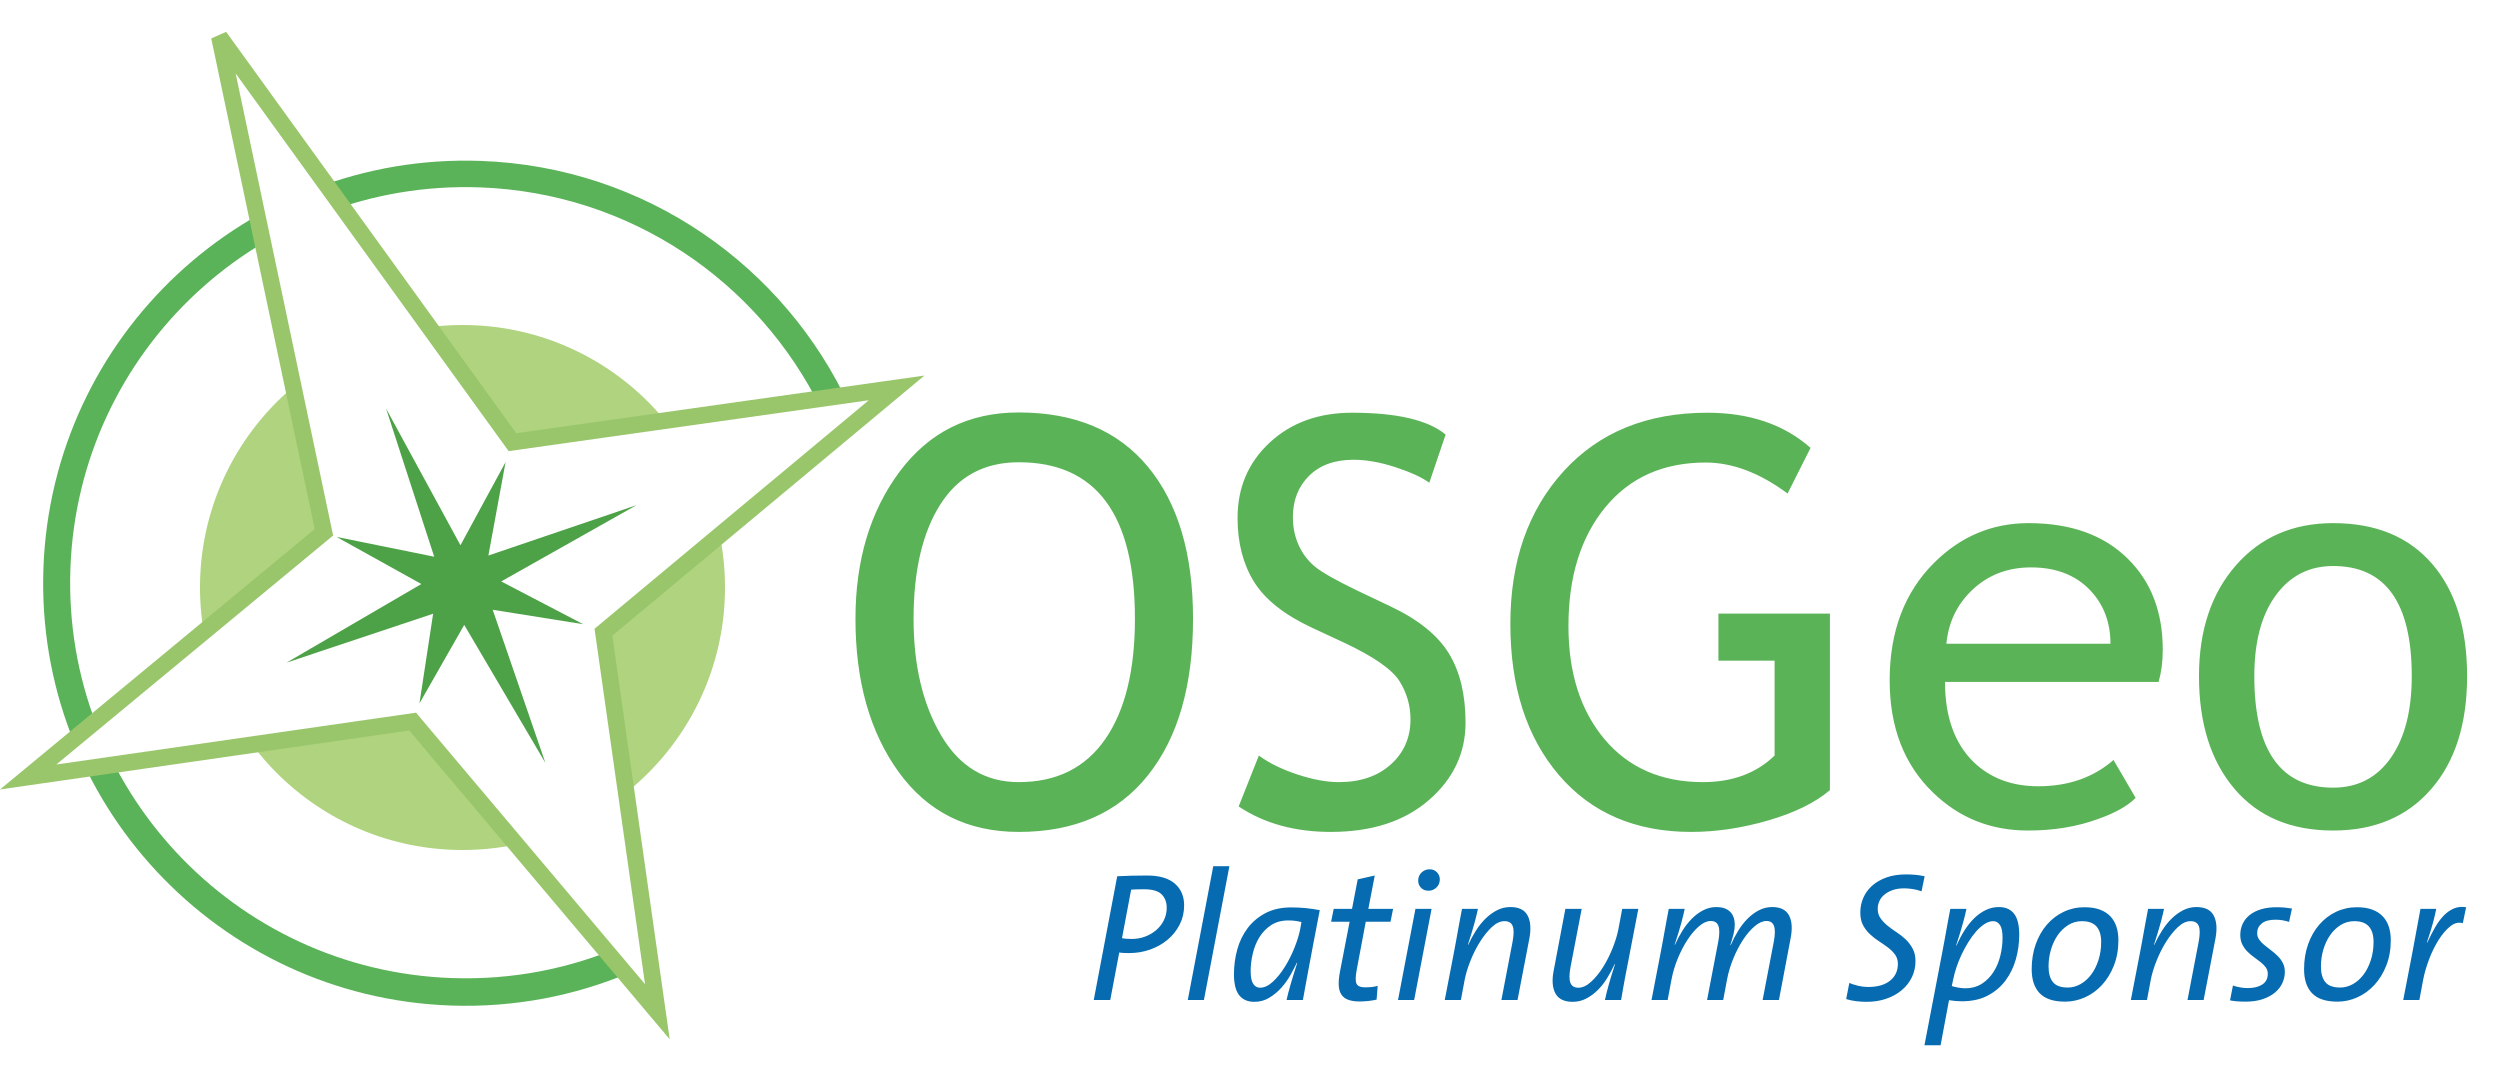 <?xml version="1.0" encoding="UTF-8" standalone="no"?>
<svg width="300px" height="130px" viewBox="0 0 300 130" version="1.1" xmlns="http://www.w3.org/2000/svg" xmlns:xlink="http://www.w3.org/1999/xlink">
    <!-- Generator: Sketch 3.6.1 (26313) - http://www.bohemiancoding.com/sketch -->
    <title>OSGeo_platinum</title>
    <desc>Created with Sketch.</desc>
    <defs>
        <filter x="-50%" y="-50%" width="200%" height="200%" filterUnits="objectBoundingBox" id="filter-1">
            <feOffset dx="0.25" dy="0" in="SourceAlpha" result="shadowOffsetOuter1"></feOffset>
            <feGaussianBlur stdDeviation="0" in="shadowOffsetOuter1" result="shadowBlurOuter1"></feGaussianBlur>
            <feColorMatrix values="0 0 0 0 0.024   0 0 0 0 0.42   0 0 0 0 0.694  0 0 0 0.7 0" in="shadowBlurOuter1" type="matrix" result="shadowMatrixOuter1"></feColorMatrix>
            <feMerge>
                <feMergeNode in="shadowMatrixOuter1"></feMergeNode>
                <feMergeNode in="SourceGraphic"></feMergeNode>
            </feMerge>
        </filter>
    </defs>
    <g id="Page-1" stroke="none" stroke-width="1" fill="none" fill-rule="evenodd">
        <g id="OSGeo_platinum">
            <path d="M141.846,108.648 C141.846,109.484 141.666,110.254 141.307,110.958 C140.948,111.662 140.464,112.267 139.855,112.773 C139.246,113.279 138.546,113.671 137.754,113.95 C136.962,114.229 136.133,114.368 135.268,114.368 C135.092,114.368 134.894,114.364 134.674,114.357 C134.454,114.35 134.249,114.331 134.058,114.302 L132.98,120 L131,120 L133.816,105.15 C134.373,105.121 134.945,105.099 135.532,105.084 C136.119,105.069 136.742,105.062 137.402,105.062 C138.869,105.062 139.976,105.385 140.724,106.03 C141.472,106.675 141.846,107.548 141.846,108.648 L141.846,108.648 Z M139.756,108.934 C139.756,108.259 139.551,107.72 139.14,107.317 C138.729,106.914 138.025,106.712 137.028,106.712 C136.691,106.712 136.405,106.716 136.17,106.723 C135.935,106.73 135.708,106.741 135.488,106.756 L134.388,112.586 C134.681,112.645 135.077,112.674 135.576,112.674 C136.133,112.674 136.665,112.579 137.171,112.388 C137.677,112.197 138.121,111.937 138.502,111.607 C138.883,111.277 139.188,110.885 139.415,110.43 C139.642,109.975 139.756,109.477 139.756,108.934 L139.756,108.934 Z M144.22,120 L142.284,120 L145.342,103.94 L147.278,103.94 L144.22,120 Z M158.122,109.22 C157.829,110.745 157.579,112.043 157.374,113.114 C157.169,114.185 156.993,115.12 156.846,115.919 C156.699,116.718 156.567,117.433 156.45,118.064 C156.333,118.695 156.215,119.34 156.098,120 L154.14,120 C154.331,119.076 154.756,117.595 155.416,115.556 L155.372,115.534 C155.167,115.959 154.914,116.443 154.613,116.986 C154.312,117.529 153.949,118.038 153.524,118.515 C153.099,118.992 152.615,119.395 152.072,119.725 C151.529,120.055 150.928,120.22 150.268,120.22 C149.476,120.22 148.871,119.956 148.453,119.428 C148.035,118.9 147.826,118.057 147.826,116.898 C147.826,115.886 147.958,114.9 148.222,113.939 C148.486,112.978 148.9,112.124 149.465,111.376 C150.03,110.628 150.745,110.027 151.61,109.572 C152.475,109.117 153.502,108.89 154.69,108.89 C155.321,108.89 155.922,108.919 156.494,108.978 C157.066,109.037 157.609,109.117 158.122,109.22 L158.122,109.22 Z M155.922,110.65 C155.702,110.591 155.464,110.544 155.207,110.507 C154.95,110.47 154.668,110.452 154.36,110.452 C153.539,110.452 152.842,110.643 152.27,111.024 C151.698,111.405 151.232,111.889 150.873,112.476 C150.514,113.063 150.25,113.715 150.081,114.434 C149.912,115.153 149.828,115.849 149.828,116.524 C149.828,117.243 149.931,117.756 150.136,118.064 C150.341,118.372 150.613,118.526 150.95,118.526 C151.463,118.526 151.98,118.284 152.501,117.8 C153.022,117.316 153.502,116.718 153.942,116.007 C154.382,115.296 154.763,114.537 155.086,113.73 C155.409,112.923 155.636,112.19 155.768,111.53 L155.922,110.65 Z M166.612,110.606 L163.642,110.606 L162.564,116.326 C162.403,117.177 162.392,117.749 162.531,118.042 C162.67,118.335 163.011,118.482 163.554,118.482 C163.862,118.482 164.137,118.467 164.379,118.438 C164.621,118.409 164.852,118.365 165.072,118.306 L164.94,119.956 C164.617,120.029 164.276,120.084 163.917,120.121 C163.558,120.158 163.217,120.176 162.894,120.176 C162.337,120.176 161.878,120.106 161.519,119.967 C161.16,119.828 160.888,119.615 160.705,119.329 C160.522,119.043 160.419,118.676 160.397,118.229 C160.375,117.782 160.423,117.25 160.54,116.634 L161.706,110.606 L159.484,110.606 L159.792,109.066 L161.992,109.066 L162.674,105.524 L164.72,105.062 L163.95,109.066 L166.92,109.066 L166.612,110.606 Z M172.528,105.524 C172.528,105.92 172.392,106.246 172.121,106.503 C171.85,106.76 171.538,106.888 171.186,106.888 C170.805,106.888 170.5,106.771 170.273,106.536 C170.046,106.301 169.932,106.015 169.932,105.678 C169.932,105.282 170.068,104.956 170.339,104.699 C170.61,104.442 170.929,104.314 171.296,104.314 C171.663,104.314 171.96,104.435 172.187,104.677 C172.414,104.919 172.528,105.201 172.528,105.524 L172.528,105.524 Z M169.448,120 L167.512,120 L169.602,109.066 L171.538,109.066 L169.448,120 Z M181.854,120 L179.918,120 L181.26,113.004 C181.421,112.139 181.425,111.512 181.271,111.123 C181.117,110.734 180.791,110.54 180.292,110.54 C179.779,110.54 179.269,110.778 178.763,111.255 C178.257,111.732 177.784,112.322 177.344,113.026 C176.904,113.73 176.523,114.489 176.2,115.303 C175.877,116.117 175.65,116.861 175.518,117.536 L175.056,120 L173.12,120 L174.22,114.302 C174.235,114.214 174.268,114.038 174.319,113.774 C174.37,113.51 174.429,113.195 174.495,112.828 C174.561,112.461 174.631,112.076 174.704,111.673 C174.777,111.27 174.847,110.888 174.913,110.529 C174.979,110.17 175.038,109.858 175.089,109.594 C175.14,109.33 175.173,109.154 175.188,109.066 L177.102,109.066 C177.029,109.433 176.904,109.95 176.728,110.617 C176.552,111.284 176.273,112.205 175.892,113.378 L175.936,113.378 C176.2,112.806 176.504,112.245 176.849,111.695 C177.194,111.145 177.579,110.661 178.004,110.243 C178.429,109.825 178.891,109.488 179.39,109.231 C179.889,108.974 180.424,108.846 180.996,108.846 C182.008,108.846 182.694,109.18 183.053,109.847 C183.412,110.514 183.489,111.42 183.284,112.564 L181.854,120 Z M195.25,114.764 C195.235,114.852 195.202,115.028 195.151,115.292 C195.1,115.556 195.037,115.871 194.964,116.238 C194.891,116.605 194.817,116.99 194.744,117.393 C194.671,117.796 194.601,118.178 194.535,118.537 C194.469,118.896 194.414,119.212 194.37,119.483 C194.326,119.754 194.297,119.927 194.282,120 L192.346,120 C192.419,119.633 192.544,119.116 192.72,118.449 C192.896,117.782 193.175,116.861 193.556,115.688 L193.512,115.688 C193.248,116.26 192.947,116.821 192.61,117.371 C192.273,117.921 191.891,118.405 191.466,118.823 C191.041,119.241 190.579,119.578 190.08,119.835 C189.581,120.092 189.046,120.22 188.474,120.22 C187.462,120.22 186.773,119.886 186.406,119.219 C186.039,118.552 185.966,117.646 186.186,116.502 L187.594,109.066 L189.552,109.066 L188.21,116.062 C188.049,116.927 188.045,117.554 188.199,117.943 C188.353,118.332 188.672,118.526 189.156,118.526 C189.655,118.526 190.164,118.288 190.685,117.811 C191.206,117.334 191.686,116.744 192.126,116.04 C192.566,115.336 192.947,114.577 193.27,113.763 C193.593,112.949 193.82,112.205 193.952,111.53 L194.414,109.066 L196.35,109.066 L195.25,114.764 Z M213.222,120 L211.264,120 L212.606,113.004 C212.767,112.139 212.775,111.508 212.628,111.112 C212.481,110.716 212.181,110.518 211.726,110.518 C211.286,110.518 210.82,110.723 210.329,111.134 C209.838,111.545 209.372,112.084 208.932,112.751 C208.492,113.418 208.1,114.17 207.755,115.006 C207.41,115.842 207.157,116.685 206.996,117.536 L206.534,120 L204.598,120 L205.94,113.004 C206.101,112.139 206.109,111.508 205.962,111.112 C205.815,110.716 205.507,110.518 205.038,110.518 C204.598,110.518 204.136,110.723 203.652,111.134 C203.168,111.545 202.706,112.084 202.266,112.751 C201.826,113.418 201.434,114.17 201.089,115.006 C200.744,115.842 200.491,116.685 200.33,117.536 L199.868,120 L197.932,120 L199.032,114.302 C199.047,114.214 199.08,114.038 199.131,113.774 C199.182,113.51 199.241,113.195 199.307,112.828 C199.373,112.461 199.443,112.076 199.516,111.673 C199.589,111.27 199.659,110.888 199.725,110.529 C199.791,110.17 199.85,109.858 199.901,109.594 C199.952,109.33 199.985,109.154 200,109.066 L201.914,109.066 C201.841,109.433 201.716,109.953 201.54,110.628 C201.364,111.303 201.085,112.219 200.704,113.378 L200.748,113.378 C200.997,112.806 201.291,112.249 201.628,111.706 C201.965,111.163 202.343,110.679 202.761,110.254 C203.179,109.829 203.637,109.488 204.136,109.231 C204.635,108.974 205.163,108.846 205.72,108.846 C206.424,108.846 206.967,109.029 207.348,109.396 C207.729,109.763 207.92,110.291 207.92,110.98 C207.92,111.317 207.876,111.666 207.788,112.025 C207.7,112.384 207.568,112.843 207.392,113.4 L207.436,113.422 C207.685,112.835 207.979,112.267 208.316,111.717 C208.653,111.167 209.031,110.679 209.449,110.254 C209.867,109.829 210.325,109.488 210.824,109.231 C211.323,108.974 211.851,108.846 212.408,108.846 C213.405,108.846 214.08,109.18 214.432,109.847 C214.784,110.514 214.85,111.42 214.63,112.564 L213.222,120 Z M230.334,106.954 C229.967,106.822 229.601,106.73 229.234,106.679 C228.867,106.628 228.545,106.602 228.266,106.602 C227.709,106.602 227.232,106.675 226.836,106.822 C226.44,106.969 226.11,107.156 225.846,107.383 C225.582,107.61 225.388,107.871 225.263,108.164 C225.138,108.457 225.076,108.751 225.076,109.044 C225.076,109.499 225.19,109.884 225.417,110.199 C225.644,110.514 225.923,110.808 226.253,111.079 C226.583,111.35 226.946,111.614 227.342,111.871 C227.738,112.128 228.101,112.414 228.431,112.729 C228.761,113.044 229.04,113.411 229.267,113.829 C229.494,114.247 229.608,114.749 229.608,115.336 C229.608,116.025 229.465,116.667 229.179,117.261 C228.893,117.855 228.49,118.372 227.969,118.812 C227.448,119.252 226.829,119.597 226.11,119.846 C225.391,120.095 224.599,120.22 223.734,120.22 C223.338,120.22 222.924,120.194 222.491,120.143 C222.058,120.092 221.659,120.007 221.292,119.89 L221.666,117.954 C221.974,118.086 222.33,118.2 222.733,118.295 C223.136,118.39 223.529,118.438 223.91,118.438 C225.054,118.438 225.938,118.185 226.561,117.679 C227.184,117.173 227.496,116.502 227.496,115.666 C227.496,115.241 227.386,114.874 227.166,114.566 C226.946,114.258 226.667,113.976 226.33,113.719 C225.993,113.462 225.63,113.209 225.241,112.96 C224.852,112.711 224.489,112.428 224.152,112.113 C223.815,111.798 223.536,111.435 223.316,111.024 C223.096,110.613 222.986,110.107 222.986,109.506 C222.986,108.89 223.103,108.307 223.338,107.757 C223.573,107.207 223.921,106.723 224.383,106.305 C224.845,105.887 225.417,105.553 226.099,105.304 C226.781,105.055 227.569,104.93 228.464,104.93 C228.845,104.93 229.208,104.945 229.553,104.974 C229.898,105.003 230.283,105.062 230.708,105.15 L230.334,106.954 Z M242.058,112.168 C242.058,113.18 241.922,114.163 241.651,115.116 C241.38,116.069 240.965,116.92 240.408,117.668 C239.851,118.416 239.139,119.017 238.274,119.472 C237.409,119.927 236.375,120.154 235.172,120.154 C234.644,120.154 234.131,120.11 233.632,120.022 L232.62,125.434 L230.684,125.434 L232.818,114.302 C232.833,114.214 232.866,114.038 232.917,113.774 C232.968,113.51 233.027,113.198 233.093,112.839 C233.159,112.48 233.229,112.095 233.302,111.684 C233.375,111.273 233.445,110.888 233.511,110.529 C233.577,110.17 233.636,109.858 233.687,109.594 C233.738,109.33 233.771,109.154 233.786,109.066 L235.722,109.066 C235.678,109.301 235.623,109.55 235.557,109.814 C235.491,110.078 235.41,110.382 235.315,110.727 C235.22,111.072 235.106,111.464 234.974,111.904 C234.842,112.344 234.681,112.857 234.49,113.444 L234.534,113.466 C234.813,112.821 235.128,112.219 235.48,111.662 C235.832,111.105 236.221,110.617 236.646,110.199 C237.071,109.781 237.533,109.451 238.032,109.209 C238.531,108.967 239.059,108.846 239.616,108.846 C240.408,108.846 241.013,109.11 241.431,109.638 C241.849,110.166 242.058,111.009 242.058,112.168 L242.058,112.168 Z M240.056,112.542 C240.056,111.823 239.953,111.31 239.748,111.002 C239.543,110.694 239.271,110.54 238.934,110.54 C238.597,110.54 238.252,110.654 237.9,110.881 C237.548,111.108 237.211,111.405 236.888,111.772 C236.565,112.139 236.254,112.564 235.953,113.048 C235.652,113.532 235.381,114.031 235.139,114.544 C234.897,115.057 234.692,115.571 234.523,116.084 C234.354,116.597 234.226,117.067 234.138,117.492 L233.962,118.328 C234.197,118.401 234.461,118.464 234.754,118.515 C235.047,118.566 235.311,118.592 235.546,118.592 C236.353,118.592 237.038,118.405 237.603,118.031 C238.168,117.657 238.633,117.177 239,116.59 C239.367,116.003 239.634,115.351 239.803,114.632 C239.972,113.913 240.056,113.217 240.056,112.542 L240.056,112.542 Z M253.958,112.806 C253.958,113.935 253.778,114.955 253.419,115.864 C253.06,116.773 252.583,117.551 251.989,118.196 C251.395,118.841 250.713,119.336 249.943,119.681 C249.173,120.026 248.377,120.198 247.556,120.198 C246.177,120.198 245.165,119.864 244.52,119.197 C243.875,118.53 243.552,117.565 243.552,116.304 C243.552,115.219 243.713,114.221 244.036,113.312 C244.359,112.403 244.806,111.618 245.378,110.958 C245.95,110.298 246.621,109.785 247.391,109.418 C248.161,109.051 248.993,108.868 249.888,108.868 C250.607,108.868 251.223,108.963 251.736,109.154 C252.249,109.345 252.671,109.616 253.001,109.968 C253.331,110.32 253.573,110.738 253.727,111.222 C253.881,111.706 253.958,112.234 253.958,112.806 L253.958,112.806 Z M251.89,113.026 C251.89,112.219 251.703,111.603 251.329,111.178 C250.955,110.753 250.372,110.54 249.58,110.54 C248.979,110.54 248.432,110.694 247.941,111.002 C247.45,111.31 247.028,111.717 246.676,112.223 C246.324,112.729 246.053,113.308 245.862,113.961 C245.671,114.614 245.576,115.285 245.576,115.974 C245.576,116.795 245.752,117.422 246.104,117.855 C246.456,118.288 247.05,118.504 247.886,118.504 C248.414,118.504 248.92,118.368 249.404,118.097 C249.888,117.826 250.313,117.448 250.68,116.964 C251.047,116.48 251.34,115.901 251.56,115.226 C251.78,114.551 251.89,113.818 251.89,113.026 L251.89,113.026 Z M264.186,120 L262.25,120 L263.592,113.004 C263.753,112.139 263.757,111.512 263.603,111.123 C263.449,110.734 263.123,110.54 262.624,110.54 C262.111,110.54 261.601,110.778 261.095,111.255 C260.589,111.732 260.116,112.322 259.676,113.026 C259.236,113.73 258.855,114.489 258.532,115.303 C258.209,116.117 257.982,116.861 257.85,117.536 L257.388,120 L255.452,120 L256.552,114.302 C256.567,114.214 256.6,114.038 256.651,113.774 C256.702,113.51 256.761,113.195 256.827,112.828 C256.893,112.461 256.963,112.076 257.036,111.673 C257.109,111.27 257.179,110.888 257.245,110.529 C257.311,110.17 257.37,109.858 257.421,109.594 C257.472,109.33 257.505,109.154 257.52,109.066 L259.434,109.066 C259.361,109.433 259.236,109.95 259.06,110.617 C258.884,111.284 258.605,112.205 258.224,113.378 L258.268,113.378 C258.532,112.806 258.836,112.245 259.181,111.695 C259.526,111.145 259.911,110.661 260.336,110.243 C260.761,109.825 261.223,109.488 261.722,109.231 C262.221,108.974 262.756,108.846 263.328,108.846 C264.34,108.846 265.026,109.18 265.385,109.847 C265.744,110.514 265.821,111.42 265.616,112.564 L264.186,120 Z M274.436,110.628 C273.908,110.452 273.358,110.364 272.786,110.364 C272.067,110.364 271.525,110.514 271.158,110.815 C270.791,111.116 270.608,111.501 270.608,111.97 C270.608,112.263 270.689,112.524 270.85,112.751 C271.011,112.978 271.217,113.195 271.466,113.4 C271.715,113.605 271.983,113.814 272.269,114.027 C272.555,114.24 272.823,114.471 273.072,114.72 C273.321,114.969 273.527,115.248 273.688,115.556 C273.849,115.864 273.93,116.223 273.93,116.634 C273.93,117.089 273.831,117.532 273.633,117.965 C273.435,118.398 273.138,118.779 272.742,119.109 C272.346,119.439 271.855,119.703 271.268,119.901 C270.681,120.099 269.999,120.198 269.222,120.198 C268.489,120.198 267.865,120.147 267.352,120.044 L267.704,118.262 C268.291,118.467 268.885,118.57 269.486,118.57 C270.205,118.57 270.784,118.427 271.224,118.141 C271.664,117.855 271.884,117.426 271.884,116.854 C271.884,116.561 271.803,116.304 271.642,116.084 C271.481,115.864 271.275,115.655 271.026,115.457 C270.777,115.259 270.513,115.061 270.234,114.863 C269.955,114.665 269.691,114.441 269.442,114.192 C269.193,113.943 268.987,113.657 268.826,113.334 C268.665,113.011 268.584,112.63 268.584,112.19 C268.584,111.721 268.676,111.284 268.859,110.881 C269.042,110.478 269.317,110.126 269.684,109.825 C270.051,109.524 270.505,109.29 271.048,109.121 C271.591,108.952 272.214,108.868 272.918,108.868 C273.299,108.868 273.637,108.883 273.93,108.912 C274.223,108.941 274.509,108.978 274.788,109.022 L274.436,110.628 Z M286.644,112.806 C286.644,113.935 286.464,114.955 286.105,115.864 C285.746,116.773 285.269,117.551 284.675,118.196 C284.081,118.841 283.399,119.336 282.629,119.681 C281.859,120.026 281.063,120.198 280.242,120.198 C278.863,120.198 277.851,119.864 277.206,119.197 C276.561,118.53 276.238,117.565 276.238,116.304 C276.238,115.219 276.399,114.221 276.722,113.312 C277.045,112.403 277.492,111.618 278.064,110.958 C278.636,110.298 279.307,109.785 280.077,109.418 C280.847,109.051 281.679,108.868 282.574,108.868 C283.293,108.868 283.909,108.963 284.422,109.154 C284.935,109.345 285.357,109.616 285.687,109.968 C286.017,110.32 286.259,110.738 286.413,111.222 C286.567,111.706 286.644,112.234 286.644,112.806 L286.644,112.806 Z M284.576,113.026 C284.576,112.219 284.389,111.603 284.015,111.178 C283.641,110.753 283.058,110.54 282.266,110.54 C281.665,110.54 281.118,110.694 280.627,111.002 C280.136,111.31 279.714,111.717 279.362,112.223 C279.01,112.729 278.739,113.308 278.548,113.961 C278.357,114.614 278.262,115.285 278.262,115.974 C278.262,116.795 278.438,117.422 278.79,117.855 C279.142,118.288 279.736,118.504 280.572,118.504 C281.1,118.504 281.606,118.368 282.09,118.097 C282.574,117.826 282.999,117.448 283.366,116.964 C283.733,116.48 284.026,115.901 284.246,115.226 C284.466,114.551 284.576,113.818 284.576,113.026 L284.576,113.026 Z M295.288,110.782 C294.775,110.635 294.269,110.764 293.77,111.167 C293.271,111.57 292.806,112.117 292.373,112.806 C291.94,113.495 291.563,114.265 291.24,115.116 C290.917,115.967 290.683,116.773 290.536,117.536 L290.074,120 L288.138,120 L289.238,114.302 C289.399,113.422 289.561,112.549 289.722,111.684 C289.883,110.819 290.045,109.946 290.206,109.066 L292.098,109.066 C292.01,109.535 291.882,110.085 291.713,110.716 C291.544,111.347 291.299,112.139 290.976,113.092 L291.02,113.114 C291.328,112.454 291.643,111.842 291.966,111.277 C292.289,110.712 292.637,110.239 293.011,109.858 C293.385,109.477 293.792,109.194 294.232,109.011 C294.672,108.828 295.156,108.78 295.684,108.868 L295.288,110.782 Z" id="Sponsor" fill="#066BB1" filter="url(#filter-1)"></path>
            <path d="M102.656,74.264 C102.656,67.225 104.422,61.337 107.952,56.6 C111.483,51.863 116.247,49.494 122.246,49.494 C128.997,49.494 134.172,51.674 137.769,56.035 C141.366,60.396 143.164,66.472 143.164,74.264 C143.164,82.255 141.36,88.513 137.752,93.04 C134.144,97.567 128.975,99.83 122.246,99.83 C116.115,99.83 111.317,97.439 107.853,92.658 C104.388,87.877 102.656,81.745 102.656,74.264 L102.656,74.264 Z M109.629,74.264 C109.629,79.842 110.73,84.501 112.933,88.242 C115.135,91.983 118.24,93.854 122.246,93.854 C126.784,93.854 130.243,92.138 132.622,88.707 C135.002,85.276 136.191,80.462 136.191,74.264 C136.191,61.735 131.543,55.471 122.246,55.471 C118.129,55.471 114.997,57.153 112.85,60.518 C110.702,63.882 109.629,68.464 109.629,74.264 L109.629,74.264 Z M148.639,96.775 L151.063,90.666 C152.303,91.574 153.847,92.332 155.695,92.94 C157.543,93.549 159.198,93.854 160.659,93.854 C163.249,93.854 165.329,93.145 166.901,91.729 C168.473,90.312 169.259,88.508 169.259,86.316 C169.259,84.678 168.821,83.157 167.947,81.751 C167.073,80.345 164.876,78.813 161.356,77.152 L157.438,75.326 C154.118,73.777 151.799,71.939 150.482,69.814 C149.165,67.689 148.507,65.133 148.507,62.145 C148.507,58.514 149.79,55.504 152.358,53.113 C154.926,50.723 158.224,49.527 162.253,49.527 C167.632,49.527 171.372,50.402 173.475,52.15 L171.516,57.928 C170.631,57.286 169.281,56.666 167.466,56.068 C165.65,55.471 163.968,55.172 162.419,55.172 C160.161,55.172 158.384,55.814 157.09,57.098 C155.795,58.382 155.147,60.031 155.147,62.045 C155.147,63.285 155.38,64.413 155.844,65.432 C156.309,66.45 156.957,67.302 157.787,67.988 C158.617,68.674 160.316,69.637 162.884,70.877 L166.868,72.77 C170.188,74.341 172.518,76.217 173.857,78.397 C175.196,80.578 175.866,83.35 175.866,86.715 C175.866,90.367 174.399,93.466 171.467,96.012 C168.534,98.557 164.61,99.83 159.696,99.83 C155.38,99.83 151.694,98.812 148.639,96.775 L148.639,96.775 Z M217.267,53.744 L214.511,59.223 C211.169,56.743 207.893,55.504 204.683,55.504 C199.592,55.504 195.574,57.297 192.63,60.883 C189.686,64.469 188.214,69.217 188.214,75.127 C188.214,80.749 189.659,85.276 192.547,88.707 C195.436,92.138 199.371,93.854 204.351,93.854 C207.893,93.854 210.759,92.791 212.951,90.666 L212.951,79.277 L206.21,79.277 L206.21,73.633 L219.591,73.633 L219.591,94.816 C217.82,96.322 215.352,97.534 212.187,98.452 C209.022,99.371 205.945,99.83 202.956,99.83 C196.249,99.83 190.954,97.556 187.069,93.007 C183.184,88.458 181.242,82.41 181.242,74.861 C181.242,67.335 183.372,61.231 187.633,56.55 C191.894,51.868 197.644,49.527 204.882,49.527 C209.951,49.527 214.08,50.933 217.267,53.744 L217.267,53.744 Z M259.033,81.834 L233.401,81.834 C233.401,85.995 234.541,89.194 236.82,91.43 C238.835,93.378 241.425,94.352 244.59,94.352 C248.198,94.352 251.208,93.3 253.621,91.197 L256.277,95.746 C255.304,96.72 253.809,97.561 251.795,98.27 C249.272,99.199 246.46,99.664 243.361,99.664 C238.89,99.664 235.094,98.148 231.973,95.115 C228.498,91.773 226.76,87.279 226.76,81.635 C226.76,75.769 228.542,71.065 232.106,67.523 C235.293,64.358 239.067,62.775 243.428,62.775 C248.497,62.775 252.47,64.203 255.348,67.059 C258.137,69.803 259.531,73.445 259.531,77.982 C259.531,79.377 259.365,80.661 259.033,81.834 L259.033,81.834 Z M243.727,68.088 C240.916,68.088 238.558,68.995 236.654,70.811 C234.839,72.537 233.81,74.684 233.567,77.252 L253.256,77.252 C253.256,74.706 252.459,72.581 250.865,70.877 C249.117,69.018 246.737,68.088 243.727,68.088 L243.727,68.088 Z M263.878,81.137 C263.878,75.647 265.355,71.215 268.31,67.839 C271.266,64.463 275.156,62.775 279.981,62.775 C285.072,62.775 289.024,64.397 291.835,67.64 C294.646,70.883 296.052,75.381 296.052,81.137 C296.052,86.87 294.613,91.391 291.735,94.7 C288.858,98.009 284.94,99.664 279.981,99.664 C274.912,99.664 270.961,97.993 268.128,94.65 C265.294,91.308 263.878,86.803 263.878,81.137 L263.878,81.137 Z M270.518,81.137 C270.518,90.057 273.673,94.518 279.981,94.518 C282.925,94.518 285.233,93.322 286.904,90.932 C288.575,88.541 289.411,85.276 289.411,81.137 C289.411,72.327 286.268,67.922 279.981,67.922 C277.104,67.922 274.807,69.095 273.092,71.441 C271.376,73.788 270.518,77.02 270.518,81.137 L270.518,81.137 Z" id="OSGeo" fill="#5BB358"></path>
            <g id="Compass" transform="translate(3, 4)">
                <path d="M51.232,113.368 C25.032,112.453 4.532,90.47 5.447,64.269 C6.361,38.065 28.345,17.569 54.546,18.484 C72.658,19.117 88.043,29.819 95.515,45.021 C96.665,45.057 97.817,45.06 98.976,44.846 C91.225,27.979 74.475,16 54.657,15.308 C26.667,14.33 3.187,36.227 2.209,64.219 C1.233,92.205 23.127,115.687 51.118,116.665 C58.711,116.929 65.969,115.499 72.539,112.731 C72.222,111.748 72.025,110.623 71.698,109.516 C65.439,112.223 58.5,113.621 51.232,113.368 C51.232,113.368 58.5,113.621 51.232,113.368 L51.232,113.368" id="Shape" fill="#5AB358"></path>
                <circle id="Oval" fill="#AFD37E" cx="52.5" cy="66.5" r="31.5"></circle>
                <path d="M58.494,49.061 L23.327,0.407 L35.873,59.876 L0.379,89.238 L46.515,82.588 L75.884,117.407 L69.411,71.859 L104.593,42.548 L58.494,49.061 Z" id="Shape" stroke="#99C66B" stroke-width="2" fill="#FFFFFF"></path>
                <path d="M55.606,62.663 L73.371,56.624 L57.143,65.772 L66.983,70.904 L56.123,69.172 L62.45,87.554 L52.707,70.987 L47.335,80.403 L48.976,69.643 L31.388,75.515 L47.561,66.082 L37.388,60.431 L49.106,62.806 L43.326,45.022 L52.255,61.431 L57.669,51.451" id="Shape" fill="#4DA146"></path>
            </g>
        </g>
    </g>
</svg>